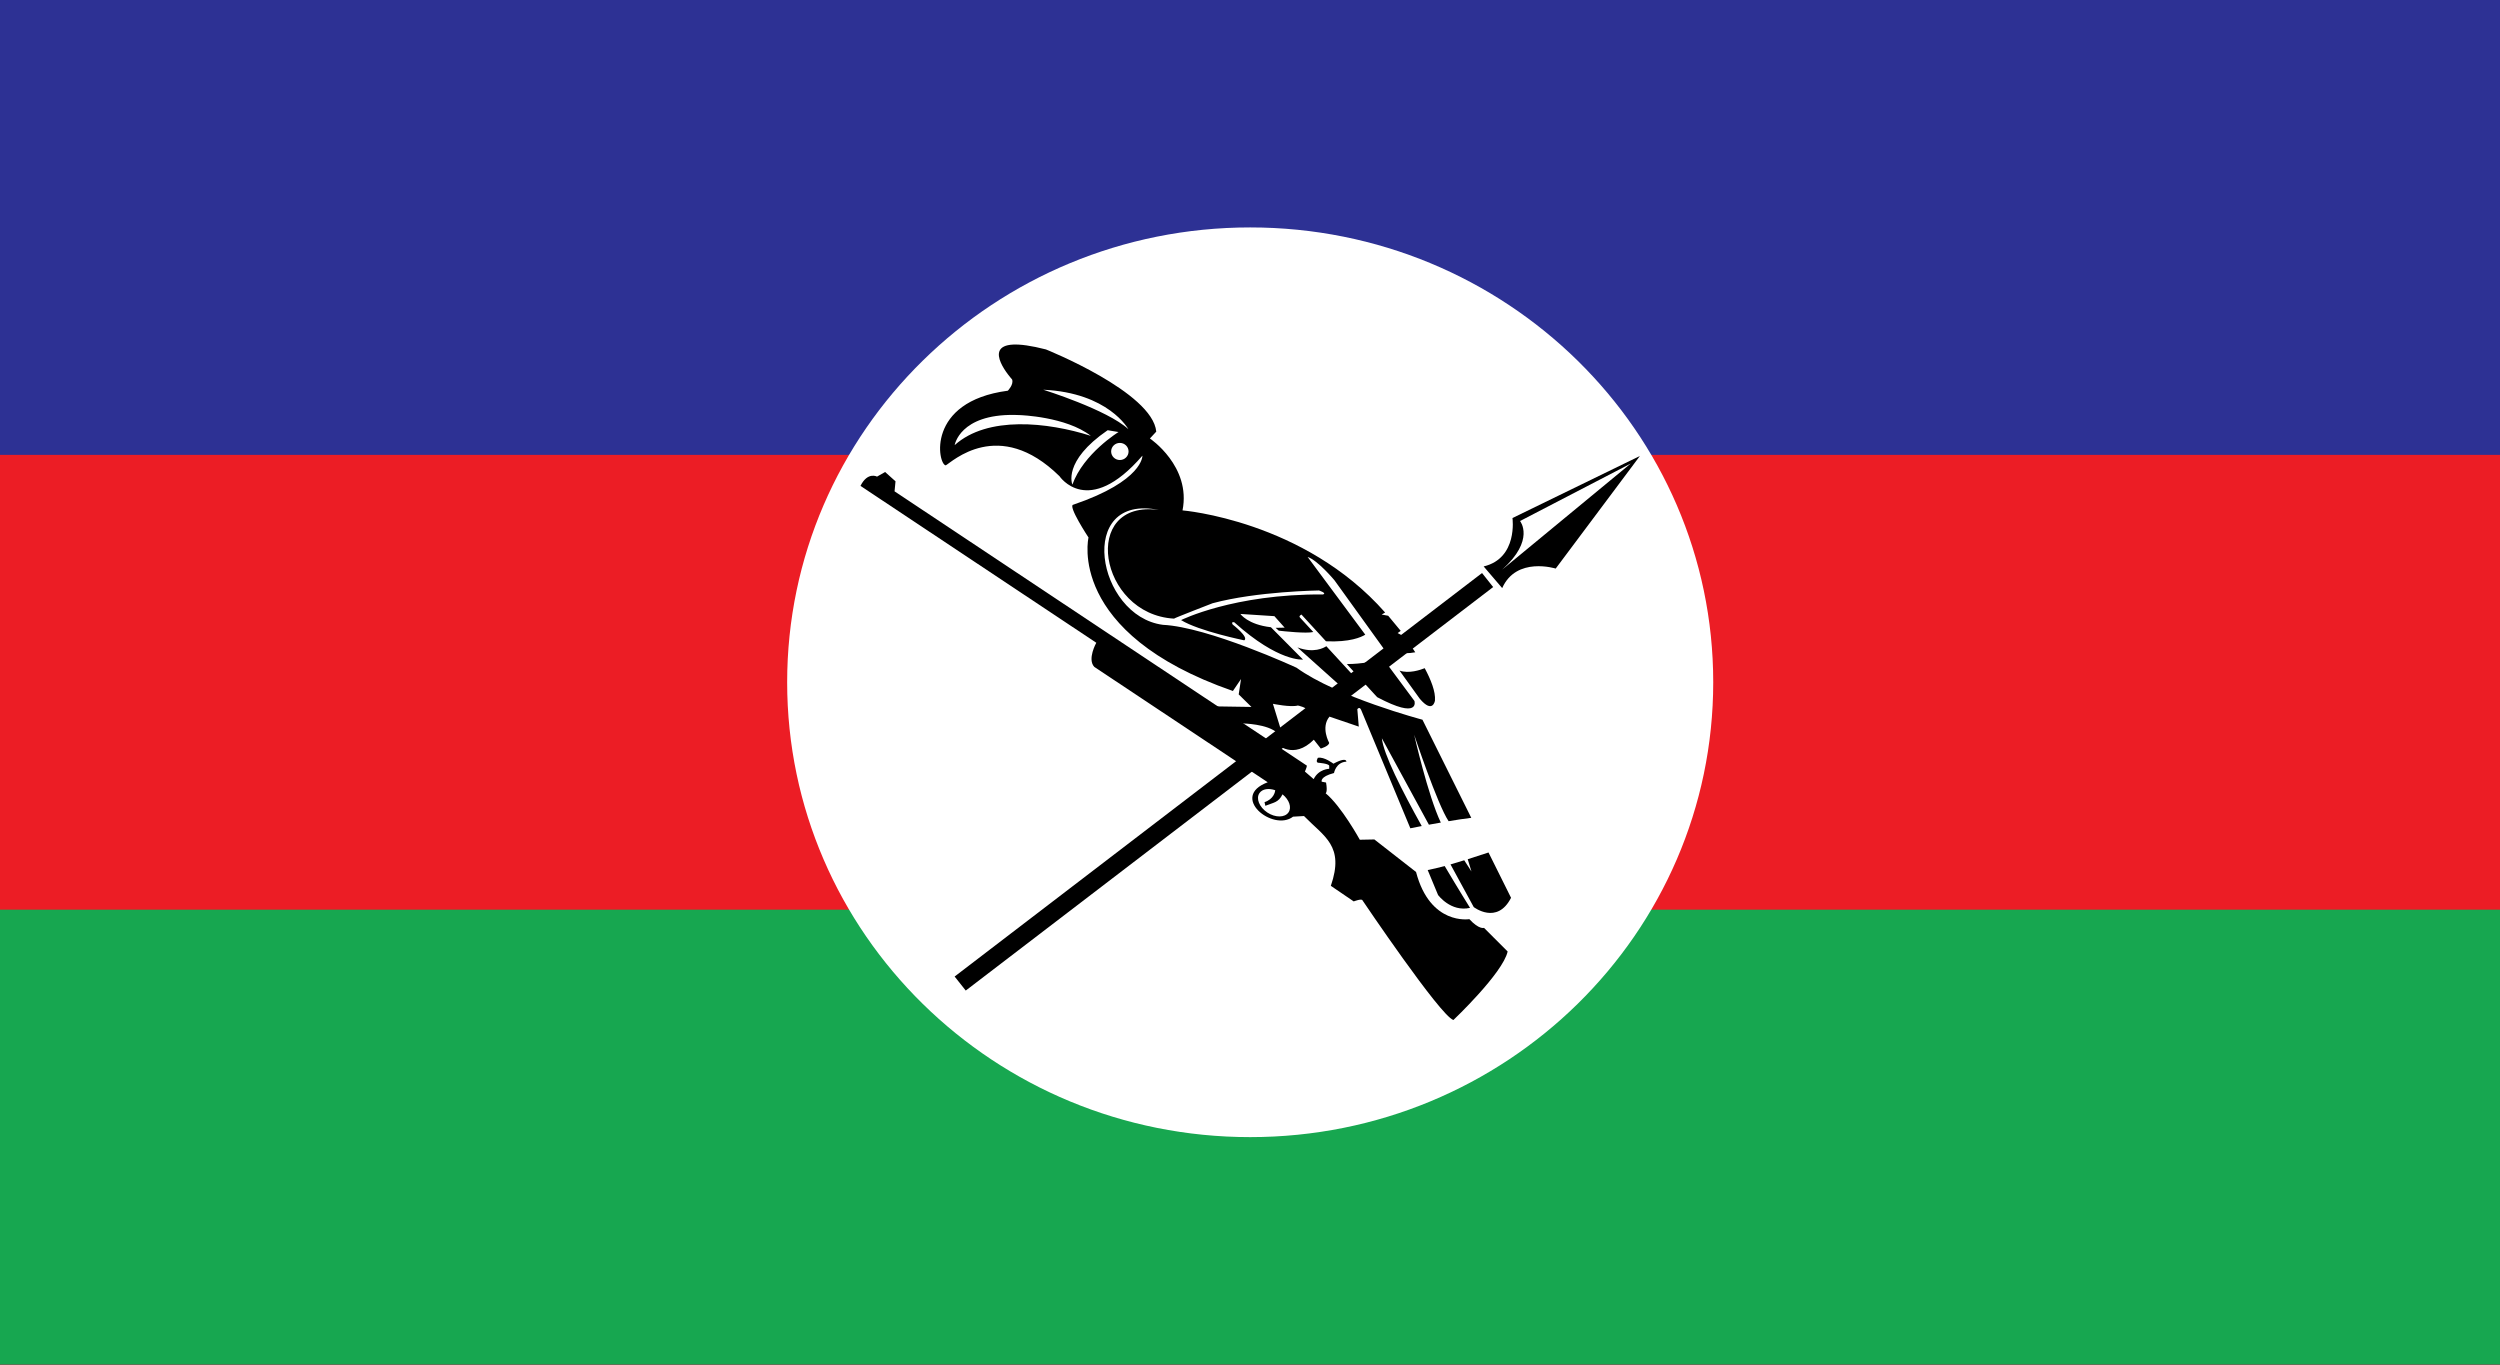 <svg xmlns="http://www.w3.org/2000/svg" xmlns:xlink="http://www.w3.org/1999/xlink" width="502" height="274" xml:space="preserve"><rect width="100%" height="100%" fill="#333333" stroke="none"/><g><path d="M0 0 493.2 0 493.2 274 0 274Z" fill="#2D3194" fill-rule="evenodd" transform="scale(1.018 1)"></path><path d="M0 91.333 493.2 91.333 493.2 274 0 274Z" fill="#EC1D25" fill-rule="evenodd" transform="scale(1.018 1)"></path><path d="M0 182.667 493.2 182.667 493.2 274 0 274Z" fill="#17A750" fill-rule="evenodd" transform="scale(1.018 1)"></path><path d="M337.933 137C337.933 187.442 297.042 228.333 246.6 228.333 196.158 228.333 155.267 187.442 155.267 137 155.267 86.558 196.158 45.667 246.6 45.667 297.042 45.667 337.933 86.558 337.933 137Z" fill="#FFFFFF" fill-rule="evenodd" transform="scale(1.018 1)"></path><path d="M320.879 93.839 295.743 106.302C295.743 106.302 296.854 114.368 290.061 116.021L293.715 120.369C296.514 113.963 304.268 116.448 304.268 116.448ZM319.067 95.362 293.7 116.673C300.28 110.664 297.236 106.902 297.236 106.902ZM289.74 117.344 185.708 198.367 187.902 201.183 291.934 120.161Z" fill-rule="evenodd" transform="matrix(1.018 0 0 1 2.638 -2.28)"></path><path d="M262.872 154.966C262.666 154.788 262.08 154.72 260.427 155.63 260.427 155.63 258.58 154.173 257.357 154.45 257.357 154.45 256.86 155.287 257.381 155.434 257.381 155.434 259.428 155.575 259.6 156.037L259.594 156.655C259.594 156.655 257.5 156.688 256.534 158.728L254.8 157.208C254.8 157.208 255.203 156.306 255.189 156.021L173.858 100.942 174.047 98.928 171.998 97.057 170.405 97.982C170.405 97.982 168.555 96.955 167.138 99.846L213.653 131.347C213.653 131.347 211.82 134.666 213.269 136.2L247.468 159.36C239.825 162.261 248.524 169.372 252.463 166.267L254.622 166.14C258.632 170.329 262.649 172.097 259.915 180.157L264.43 183.284C264.43 183.284 266.038 182.645 266.162 183.074 266.162 183.074 281.496 206.241 284.091 207.1 284.091 207.1 293.855 197.683 294.79 193.342L290.128 188.596C290.128 188.596 289.173 188.985 287.237 186.845 287.237 186.845 279.501 188.169 276.723 177.375L268.503 170.842 265.631 170.9C265.631 170.9 261.983 164.146 258.892 161.569 258.892 161.569 259.306 161.366 258.972 159.412L258.116 159.247C258.116 159.247 257.679 158.26 260.539 157.503 260.539 157.503 260.906 155.332 262.985 155.221 262.985 155.221 262.997 155.074 262.872 154.966ZM250.384 161.783C251.703 162.86 252.242 164.41 251.568 165.405 250.834 166.487 248.958 166.496 247.377 165.425 245.796 164.354 245.106 162.609 245.84 161.526 246.411 160.684 247.673 160.501 248.95 160.962 248.914 161.305 248.65 162.734 246.836 163.354L246.999 164.085C248.652 163.394 249.563 163.474 250.384 161.783Z" fill-rule="evenodd" transform="matrix(1.018 0 0 1 2.638 -2.28)"></path><path d="M197.244 71.47C191.035 71.771 197.044 78.474 197.044 78.474 197.408 79.485 196.205 80.733 196.205 80.733 179.96 82.911 182.417 95.636 183.962 95.722 185.078 95.15 194.374 85.882 206.388 97.896 206.388 97.896 211.993 106.477 222.749 93.777 222.749 93.777 222.978 98.811 209.133 103.617 207.921 103.738 212.116 110.212 212.116 110.212 212.116 110.212 207.646 129.36 240.599 141.03L242.199 138.628 241.742 141.717 244.259 144.234 237.166 144.12 236.65 146.136 238.825 145.664 242.542 147.552C242.542 147.552 247.463 147.609 249.408 149.497L250.323 149.669 248.492 143.605C248.492 143.605 251.982 144.348 253.412 143.948 253.412 143.948 255.472 144.348 255.243 145.149L249.294 151.671C249.294 151.671 252.497 154.932 256.558 150.813L257.931 152.586C257.931 152.586 259.533 152.128 259.59 151.442 259.59 151.442 257.874 148.353 259.648 146.179L265.425 148.181 265.141 144.692C265.141 144.692 265.54 144.062 265.883 144.806L275.598 168.603C276.247 168.469 276.898 168.337 277.845 168.15 273.956 161.052 270.275 153.664 269.979 150.518L279.258 167.879C280.001 167.738 280.816 167.597 281.608 167.454 279.075 162.065 276.352 149.812 276.352 149.812 276.352 149.812 280.954 163.876 283.147 167.176 284.702 166.91 286.242 166.668 287.615 166.498L277.987 146.797C277.987 146.797 261.16 142.266 253.15 136.36 253.15 136.36 235.797 128.189 226.775 127.744 213.697 125.999 209.54 101.256 226.008 104.686 210.449 102.482 214.08 125.648 228.984 126.5 229.042 126.385 236.593 123.41 236.593 123.41 245.345 121.008 257.58 120.847 257.58 120.847 257.58 120.847 259.205 121.381 258.376 121.644 240.7 121.529 230.376 126.793 230.376 126.793 233.874 128.998 242.834 130.859 242.834 130.859 243.825 130.252 240.549 127.683 240.549 127.683 240.186 127.036 240.874 127.238 240.874 127.238 249.631 135.268 254.424 134.722 254.424 134.722L248.095 128.229C243.522 127.703 242.067 125.559 242.067 125.559L248.782 126.004 250.804 128.31 249.024 128.351 249.649 128.92C250.556 129.026 255.077 129.529 256.455 129.189L253.798 126.247C253.555 125.964 254.12 125.681 254.12 125.681L258.955 131.051C263.669 131.261 265.901 130.233 266.708 129.722L255.335 114.111C257.357 114.799 260.633 118.804 260.633 118.804L270.523 132.782C271.455 133.087 273.994 133.778 276.57 133.257 275.386 131.409 274.387 130.09 274.387 130.09L273.093 129.402 273.7 128.957 271.231 125.924 269.937 125.681 270.626 125.276C254.607 106.75 230.659 104.767 230.659 104.767 232.398 95.908 224.226 90.326 224.226 90.326L225.481 88.951C224.753 81.022 203.719 72.446 203.719 72.446 200.759 71.673 198.676 71.401 197.244 71.47ZM203.192 80.537C216.056 81.143 219.98 88.465 219.98 88.465 215.814 84.541 203.192 80.537 203.192 80.537ZM197.504 85.597C197.853 85.603 198.212 85.615 198.581 85.633 198.581 85.633 207.682 85.917 212.578 89.8 204.032 87.036 192.196 85.734 185.717 91.661 185.717 91.661 186.704 85.435 197.504 85.597ZM215.894 88.668 218.038 89.031C218.038 89.031 211.121 93.36 208.937 99.589 208.937 99.589 206.913 94.938 215.894 88.668ZM218.3 91.216C219.249 91.216 220.018 91.985 220.018 92.934 220.018 93.883 219.249 94.653 218.3 94.653 217.351 94.653 216.581 93.883 216.581 92.934 216.581 91.985 217.351 91.216 218.3 91.216ZM259.027 132.038C258.538 132.375 256.543 133.515 253.326 132.276L261.483 139.718C266.62 143.116 264.719 138.342 264.719 138.342ZM269.807 133.973C268.9 135.592 263.554 135.624 263.069 135.624L269.047 142.266C277.584 146.878 276.409 143.035 276.409 143.035ZM278.433 136.451C277.603 136.794 275.3 137.604 273.46 136.933L277.461 142.59C280.05 145.704 280.455 142.954 280.455 142.954 280.602 141.157 279.632 138.725 278.433 136.451ZM291.017 173.46C290.055 173.792 288.562 174.286 286.916 174.81L287.651 177.271 286.227 175.022C285.335 175.301 284.471 175.581 283.522 175.854L288.1 184.417C288.1 184.417 292.711 188.058 295.462 182.556ZM282.37 176.179C281.154 176.512 279.999 176.797 279.019 176.985L281.062 181.99C281.062 181.99 283.569 185.469 287.373 184.579 287.373 184.579 285.175 181.003 282.37 176.179Z" fill-rule="evenodd" transform="matrix(1.018 0 0 1 2.638 -2.28)"></path></g></svg>